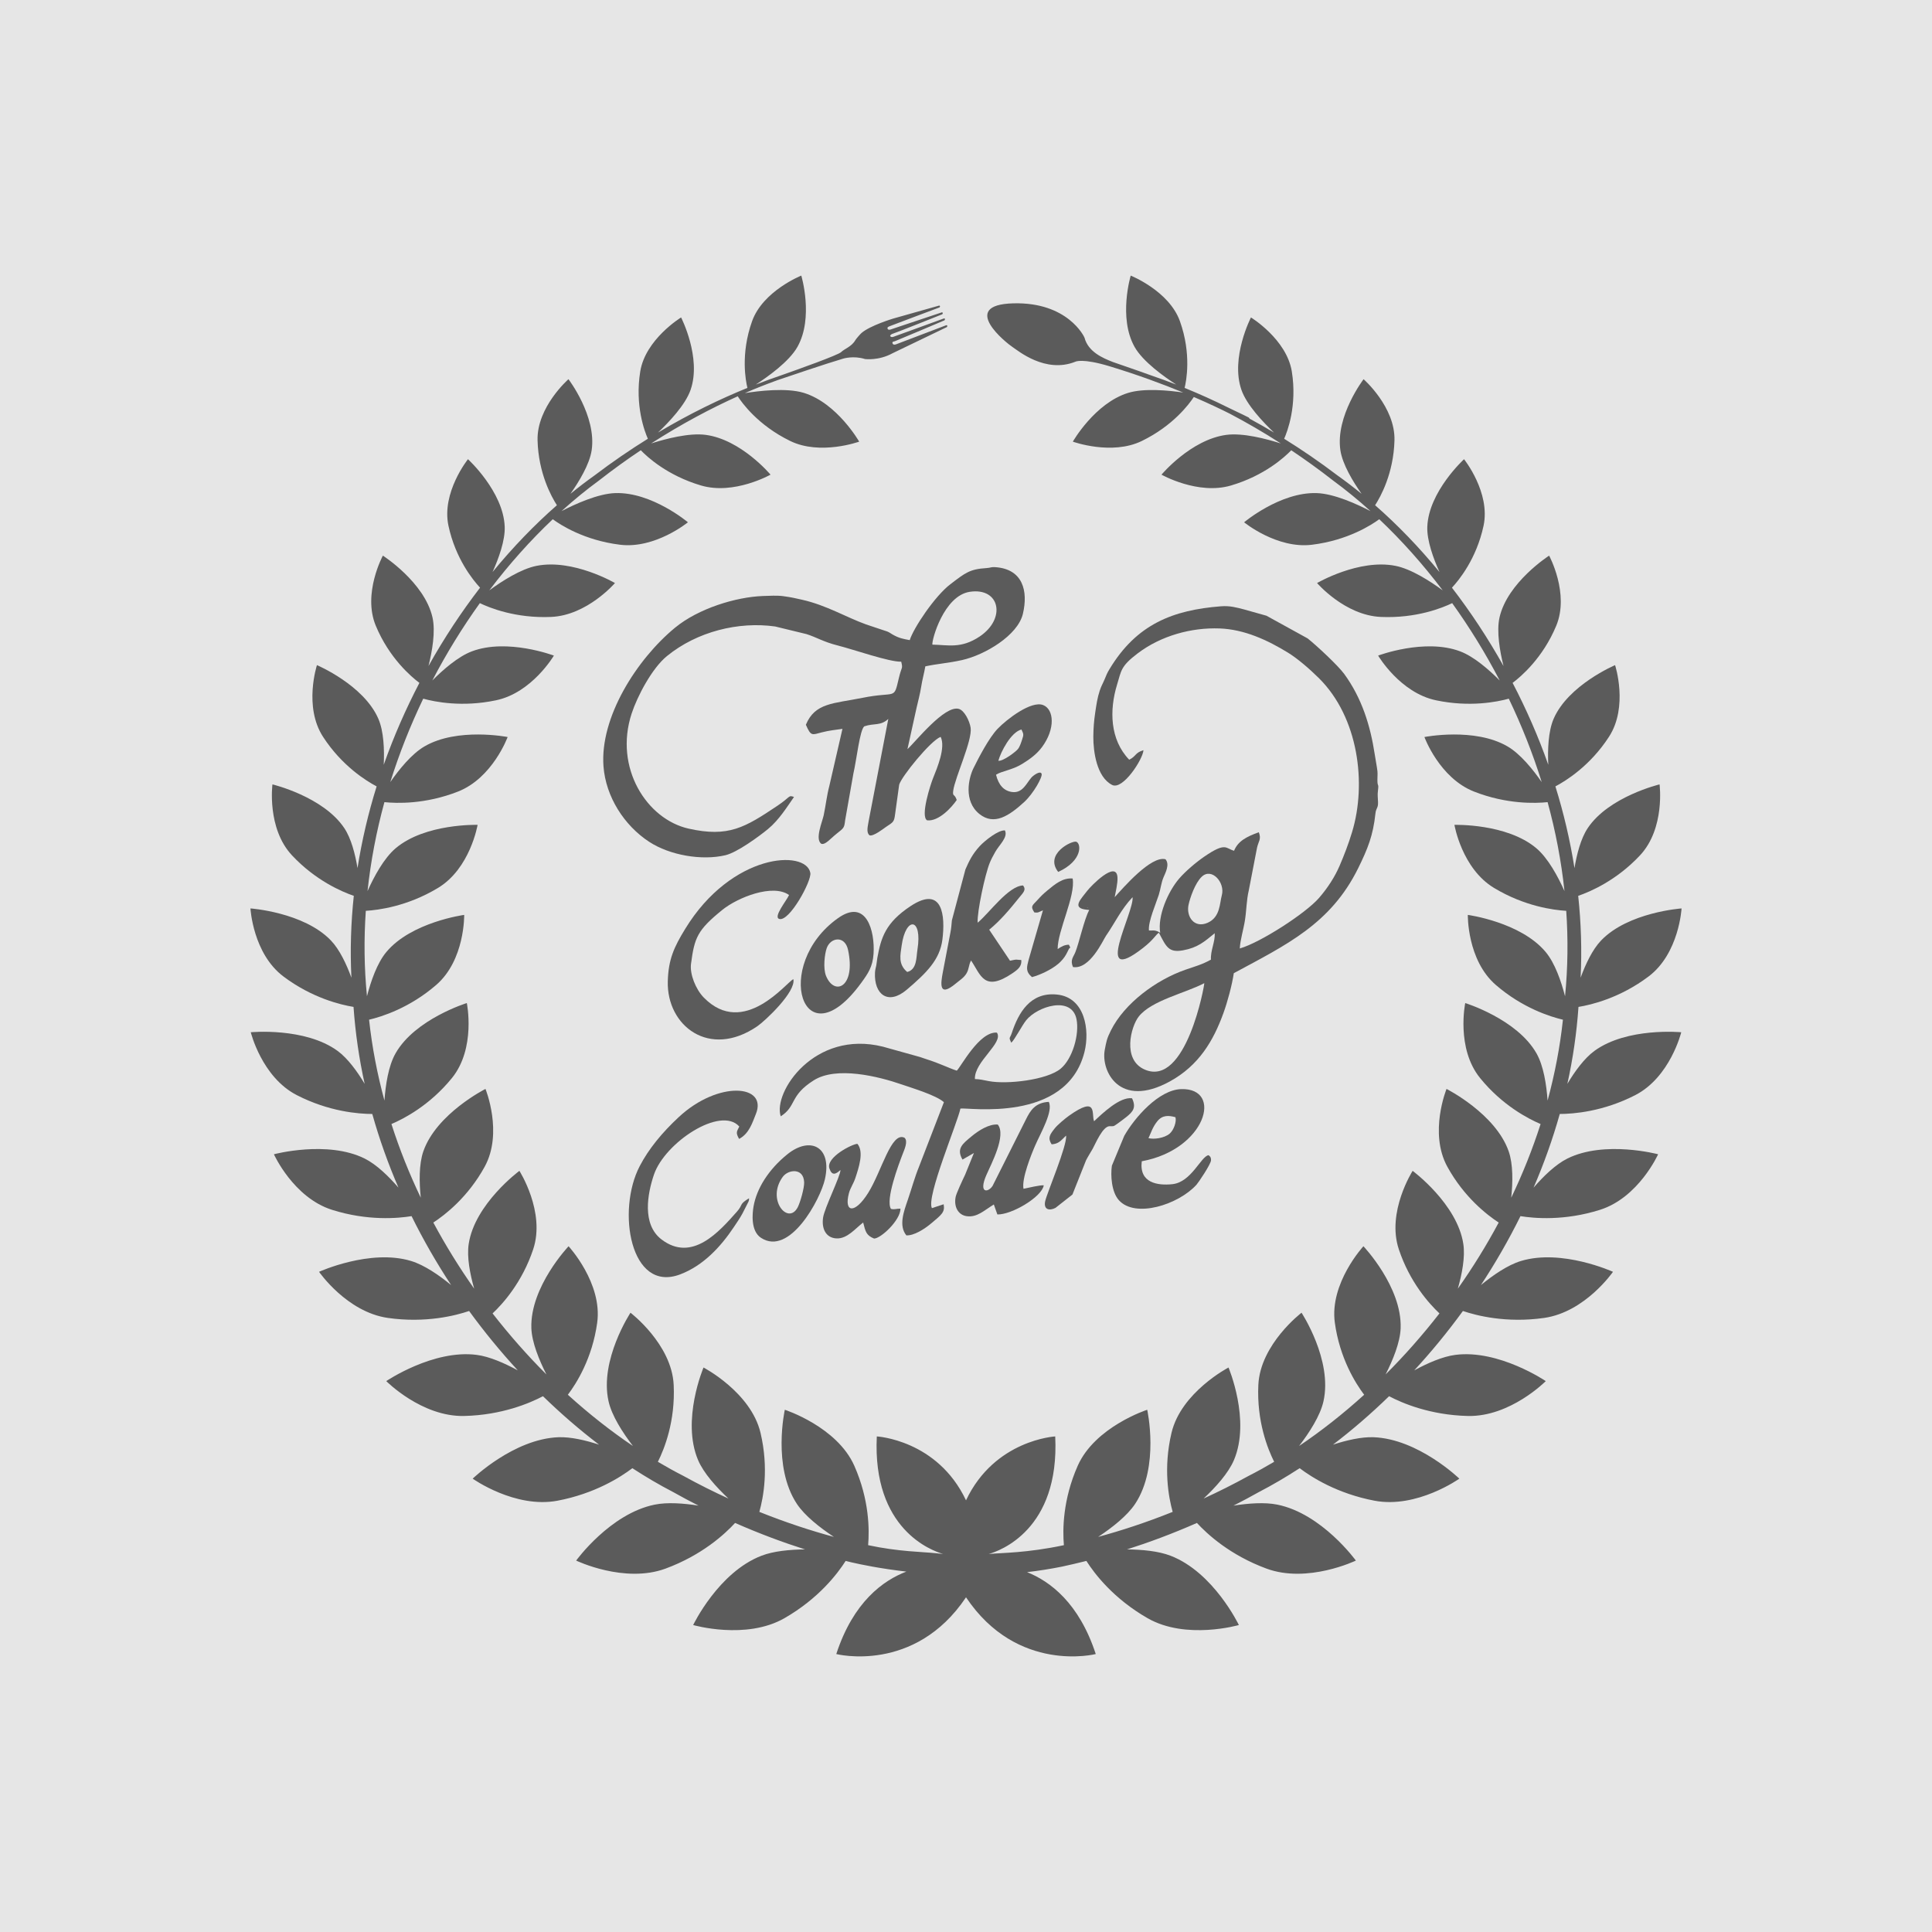 <?xml version="1.0" encoding="UTF-8"?>
<!DOCTYPE svg PUBLIC "-//W3C//DTD SVG 1.1//EN" "http://www.w3.org/Graphics/SVG/1.1/DTD/svg11.dtd">
<!-- Creator: CorelDRAW 2019 (64-Bit) -->
<svg xmlns="http://www.w3.org/2000/svg" xml:space="preserve" width="91.44mm" height="91.44mm" version="1.1" style="shape-rendering:geometricPrecision; text-rendering:geometricPrecision; image-rendering:optimizeQuality; fill-rule:evenodd; clip-rule:evenodd"
viewBox="0 0 9144 9144"
 xmlns:xlink="http://www.w3.org/1999/xlink">
 <defs>
  <style type="text/css">
   <![CDATA[
    .fil2 {fill:#5B5B5B}
    .fil0 {fill:#E6E6E6}
    .fil1 {fill:#5B5B5B;fill-rule:nonzero}
   ]]>
  </style>
 </defs>
 <g id="Layer_x0020_1">
  <rect class="fil0" width="9144" height="9144"/>
  <g id="_3115968301520">
   <path class="fil1" d="M7739.32 5183.22c166,-85.27 217.86,-297.68 217.86,-297.68 0,0 -256.55,-24.58 -411.08,88.42 -48.38,35.56 -93.11,97.48 -127.89,155.75 26.3,-118.91 44.02,-240.51 52.62,-364.1 60.25,-9.69 196.29,-42.11 331.37,-143.76 144.96,-108.83 156.46,-322.33 156.46,-322.33 0,0 -251.94,17.52 -380.54,151.38 -41.58,43.33 -74.05,113.07 -97.21,176.36 6.4,-130.59 2.18,-260.09 -11.42,-387.35 57.1,-19.57 181.21,-72.7 292.35,-191.41 120.13,-128.23 92.73,-336.01 92.73,-336.01 0,0 -240.13,57.24 -339.97,206.89 -33,49.41 -51.79,123.66 -62.7,189.36 -20.79,-131.99 -51.28,-261.35 -90.35,-386.81 48.25,-25.41 164.27,-96.72 253.53,-234.68 92.99,-143.04 28.94,-339.21 28.94,-339.21 0,0 -221.45,93.63 -290.88,254.12 -25.74,59.81 -28.56,147.4 -25.28,217.46 -47.37,-134.49 -104.41,-263.99 -168.84,-387.57 39.6,-29.65 143.1,-117.9 206.44,-270.24 63.59,-152.85 -33.56,-332.01 -33.56,-332.01 0,0 -196.62,125.82 -234.68,291.9 -15.2,66.94 1.55,161.33 18.81,230.58 -73.74,-132.01 -155.94,-256.17 -244.11,-370.79 33.31,-35.62 116.22,-137.06 149.58,-293.01 33.76,-157.85 -92.34,-315.07 -92.34,-315.07 0,0 -167.16,152.92 -173.84,319.31 -2.56,65.39 28.89,151 57.63,214.59 -96.52,-117.44 -199,-223.7 -304.74,-316.11 25.59,-39.45 87.64,-150.74 91.69,-307.25 4.04,-157.67 -146.19,-289.21 -146.19,-289.21 0,0 -133.59,174.41 -109.85,335.99 9.82,66.87 59.93,149.15 100.35,206.5 -37.72,-30.67 -75.58,-59.74 -113.76,-86.82 -85.8,-65.2 -170.39,-122.7 -252.64,-173.77 15,-33.82 62.24,-156.77 36.25,-318.35 -24.65,-152.85 -193.42,-255.79 -193.42,-255.79 0,0 -97.61,189.69 -45.36,341.9 24.7,72.13 104.21,155.29 154.78,203.1 -39.28,-23.49 -77.91,-45.43 -115.71,-65.91 -1.15,-1.65 -2.24,-3.33 -3.71,-5.25 0,0 -36.96,-18.61 -93.5,-45.24 -74.25,-36.97 -144.83,-68.42 -210.48,-95.17 7.77,-31.31 33.44,-159.97 -22.14,-315.66 -51.35,-143.54 -232.94,-215.81 -232.94,-215.81 0,0 -59.61,198.67 18.23,337.23 39.32,70.14 141.55,142.52 197.32,178.52 -39.6,-15.41 -77.01,-28.94 -112.23,-41 -93.9,-34.27 -170.51,-59.1 -187.39,-65.72 -48.65,-18.99 -116.91,-48.06 -134.56,-115.06 -1.22,-4.49 -79.05,-169.66 -337.35,-162.73 -260.85,6.99 -29.33,190.13 -3.84,206.5 25.46,16.5 155.42,126.98 297.81,69.81 0,0 31.58,-18.02 163.06,21.89 134.11,40.74 251.35,84.33 347.54,123.98 -68.98,-10.15 -185.45,-21.55 -260.78,1.67 -158,48.7 -261.75,230.75 -261.75,230.75 0,0 183.97,66.61 326.82,-3.33 147.9,-72.13 223.88,-174.74 245.77,-208.04 72.52,31.17 130.28,58.9 170.89,79.38 77.06,40.49 157.73,86.95 240.95,140.54 -67.88,-21.63 -179.74,-51.15 -258.34,-40.57 -167.95,22.65 -306.43,188.29 -306.43,188.29 0,0 172.37,97.54 329.01,51.21 159.09,-46.92 254.64,-135.09 285.06,-166.72 64.99,43.49 131.17,90.99 198.22,143.41 59.55,43.77 118.85,92.1 177.12,144.78 -63.85,-33.18 -172.83,-82.91 -255.09,-85.42 -173.13,-5.39 -343.37,138.17 -343.37,138.17 0,0 154.9,126.73 321.11,106.27 170.24,-20.86 283.24,-94.72 318.55,-120.78 105.1,99.46 206.29,212.48 300.32,336.72 -59.18,-43.39 -148.95,-101.34 -223.71,-116.09 -173,-34.27 -370.97,81.43 -370.97,81.43 0,0 131.68,153.31 302.51,160.42 167.42,7.19 291.26,-43.18 336.95,-65.32 81.82,114.09 157.55,236.6 224.98,366.15 -50.95,-51.26 -121.91,-113.32 -187.18,-137.9 -167.42,-63.34 -388.23,20.03 -388.23,20.03 0,0 103.5,175.88 273.87,211.57 160.11,33.76 289.99,7.44 344.54,-7.64 60.52,126.17 113.2,258.29 155.8,394.86 -41.51,-59.81 -100.81,-133.3 -161.39,-168.72 -156.19,-91.57 -393.81,-44.65 -393.81,-44.65 0,0 70.9,194.05 235.25,258.33 154.65,60.6 290.24,55.85 347.8,49.88 37.54,136.74 64.63,277.6 79.91,421.01 -30.43,-68.01 -77.46,-155.87 -133.43,-203.09 -139.83,-117.94 -387.45,-110.43 -387.45,-110.43 0,0 34.71,206.75 187.89,298.83 144.96,87.27 282.93,104.66 341.26,108.07 9.17,133.22 7.83,268.43 -5.58,404.4 -18.3,-70.78 -47.8,-156.96 -91.64,-209.44 -118.33,-142.01 -368.54,-175.7 -368.54,-175.7 0,0 -4.03,213.55 132.65,331.63 125.71,108.83 257.19,150.23 317.51,164.4 -14.05,130.53 -38.88,258.43 -72.64,382.78 -5.2,-73.78 -18.73,-164.08 -52.55,-223.56 -92.15,-162.37 -337.23,-238.02 -337.23,-238.02 0,0 -44.4,214.01 70.6,355.31 104.67,128.73 227.1,192.14 286.08,217.3 -38.46,119.93 -85.17,236.45 -138.94,348.69 7.57,-72.25 9.37,-157.98 -12.06,-219.47 -62.19,-178.52 -294.17,-295.37 -294.17,-295.37 0,0 -84.77,207.59 4.18,368.86 79.11,143.49 187,227.16 242.7,263.54 -58.41,109.16 -123.28,213.76 -193.42,313.04 19.77,-69.25 35.42,-149.78 25.99,-211.83 -28.81,-189.76 -239.87,-345.88 -239.87,-345.88 0,0 -124.42,194.5 -65.4,371.35 51.66,155.16 142.6,256.63 192.33,303.34 -80.35,103.19 -165.75,199.89 -254.88,288.84 34.65,-68.41 68.85,-151.78 71.16,-219.15 6.73,-195.4 -176.16,-387.53 -176.16,-387.53 0,0 -161.33,174.68 -135.26,362.19 23.23,168.39 98.17,287.02 138.79,340.68 -100.1,90.74 -203.42,171.97 -308.01,242.44 48.64,-63.41 100.3,-143.23 115.51,-211.84 43.51,-195.27 -103.96,-418.83 -103.96,-418.83 0,0 -195.15,148.61 -204.39,341.5 -8.22,171.79 44.15,302.78 74.82,364.06 -40.16,23.79 -80.35,46.06 -120.51,66.47 -72.83,40.18 -143.94,75.6 -213.37,107.43 57.32,-53.77 117.11,-120.07 143.43,-181.74 80.4,-189.1 -25.61,-438.42 -25.61,-438.42 0,0 -224.14,116.8 -269.71,309.05 -39.73,167.55 -13.86,305.78 5.51,374.19 -127.37,51.14 -246.09,89.52 -352.8,118.46 66.8,-44.22 137.96,-100.1 175.45,-156.91 116.45,-176.65 56.79,-444.82 56.79,-444.82 0,0 -247.19,79.96 -329.14,265.59 -70.92,160.62 -71.49,302.76 -65.21,375.29 -174.73,37.21 -297.1,36.12 -349.09,41.25 -2.18,0.2 -4.49,0.38 -6.86,0.58 50.83,-14.19 336.45,-113.58 314.9,-556.55 0,0 -286.66,15.65 -422.2,302.49 -135.59,-286.84 -422.23,-302.49 -422.23,-302.49 -21.37,439.5 259.5,540.76 313.6,556.17 -11.37,-0.96 -22.85,-2 -34.53,-3.35 -62.12,-6.98 -172.42,-6.6 -320.14,-38.1 6.29,-72.53 5.83,-214.67 -65.14,-375.29 -81.95,-185.63 -329.14,-265.59 -329.14,-265.59 0,0 -59.73,268.17 56.66,444.82 37.48,56.81 108.78,112.69 175.58,156.91 -106.78,-28.94 -225.49,-67.32 -352.8,-118.46 19.3,-68.41 45.24,-206.64 5.51,-374.19 -45.57,-192.25 -269.78,-309.05 -269.78,-309.05 0,0 -106.01,249.32 -25.59,438.42 26.3,61.67 86.24,127.97 143.48,181.74 -69.43,-31.83 -140.74,-67.25 -213.5,-107.43 -40.11,-20.41 -80.22,-42.68 -120.38,-66.47 30.79,-61.28 83.04,-192.27 74.82,-364.06 -9.17,-192.89 -204.39,-341.5 -204.39,-341.5 0,0 -147.52,223.56 -103.96,418.83 15.21,68.61 66.87,148.43 115.46,211.9 -104.54,-70.53 -207.92,-151.76 -307.96,-242.5 40.61,-53.66 115.63,-172.29 138.79,-340.68 26.12,-187.51 -135.39,-362.19 -135.39,-362.19 0,0 -182.76,192.13 -176.16,387.53 2.37,67.37 36.64,150.79 71.29,219.21 -89.13,-88.93 -174.53,-185.71 -254.83,-288.83 49.68,-46.78 140.54,-148.25 192.2,-303.41 59.1,-176.85 -65.27,-371.35 -65.27,-371.35 0,0 -211.17,156.12 -239.92,345.88 -9.44,62.05 6.22,142.58 25.92,211.83 -69.94,-99.28 -134.76,-203.88 -193.4,-313.04 55.75,-36.38 163.69,-120.05 242.69,-263.54 88.93,-161.27 4.17,-368.86 4.17,-368.86 0,0 -231.98,116.85 -294.1,295.37 -21.38,61.49 -19.63,147.22 -12.13,219.47 -53.77,-112.24 -100.43,-228.76 -138.87,-348.69 58.97,-25.16 181.36,-88.57 286.02,-217.3 114.98,-141.3 70.78,-355.31 70.78,-355.31 0,0 -245.13,75.65 -337.28,238.02 -33.94,59.48 -47.37,149.78 -52.57,223.56 -33.82,-124.35 -58.65,-252.25 -72.76,-382.78 60.39,-14.17 191.8,-55.57 317.58,-164.4 136.63,-118.08 132.57,-331.63 132.57,-331.63 0,0 -250.19,33.69 -368.4,175.7 -43.95,52.48 -73.4,138.66 -91.76,209.31 -13.42,-135.84 -14.69,-271.05 -5.45,-404.27 58.33,-3.41 196.23,-20.8 341.19,-108.07 153.11,-92.08 187.89,-298.83 187.89,-298.83 0,0 -247.7,-7.51 -387.45,110.43 -56.03,47.22 -103.01,135.01 -133.56,203.09 15.41,-143.41 42.42,-284.27 79.97,-421.01 57.68,5.97 193.14,10.72 347.8,-49.88 164.42,-64.28 235.38,-258.33 235.38,-258.33 0,0 -237.7,-46.92 -394,44.65 -60.45,35.36 -119.75,108.78 -161.33,168.57 42.73,-136.48 95.3,-268.54 155.87,-394.71 54.61,15.08 184.43,41.4 344.54,7.64 170.37,-35.69 273.82,-211.57 273.82,-211.57 0,0 -220.76,-83.37 -388.31,-20.03 -65.14,24.58 -136.1,86.64 -187.05,137.85 67.38,-129.57 143.16,-252.01 224.98,-366.1 45.75,22.14 169.48,72.51 336.95,65.32 170.77,-7.11 302.45,-160.42 302.45,-160.42 0,0 -197.98,-115.7 -370.97,-81.43 -74.63,14.75 -164.42,72.63 -223.7,116.09 94.06,-124.32 195.2,-237.26 300.37,-336.65 35.24,25.99 148.31,99.85 318.5,120.71 166.25,20.46 321.16,-106.27 321.16,-106.27 0,0 -170.24,-143.56 -343.5,-138.17 -82.08,2.51 -191.04,52.24 -254.88,85.42 58.13,-52.68 117.41,-101.01 177.17,-144.78 66.92,-52.42 133.08,-99.92 198.16,-143.41 30.42,31.63 125.97,119.8 284.97,166.72 156.58,46.33 329.01,-51.21 329.01,-51.21 0,0 -138.48,-165.64 -306.54,-188.29 -78.35,-10.58 -190.33,18.87 -258.36,40.57 146.83,-94.41 285.9,-167.24 409.74,-223.2 18.93,29.53 95.17,136.81 247.96,211.32 142.83,69.94 326.83,3.33 326.83,3.33 0,0 -103.78,-182.05 -261.7,-230.75 -82.59,-25.41 -214.65,-9.31 -279.41,1.15 52.05,-22.77 101.09,-41.91 146.71,-58.52 0.18,0.89 0.76,4.62 0.25,-0.07 2.37,-0.89 4.82,-1.86 7.19,-2.69 39.47,-13.41 228.38,-77.66 311.23,-102.03 0,0 48.82,-15.28 103.5,1.98 0,0 64.18,8.73 129.88,-27.27l257.65 -124.11c0,0 5.78,-9.11 -3.33,-8.66l-237.69 90.48c0,0 -12.64,5 -16.25,-4.11 -3.58,-9.11 6.37,-9.29 9.95,-10.26 3.66,-0.84 235.64,-99.21 235.64,-99.21 0,0 7.44,-9.75 -2.87,-8.86l-236.17 85.81c0,0 -14.04,6.54 -18.02,-3.48 0,0 0,-6.8 15.59,-11.35 15.46,-4.56 231.14,-90.86 231.14,-90.86 0,0 6.49,-7.71 -1.66,-9.24l-241.03 80.66c0,0 -12.77,5.45 -16.18,-3.15 -3.32,-8.53 8.74,-10.92 14.19,-13.41 5.59,-2.56 231.91,-87.4 231.91,-87.4 0,0 5.66,-7.31 -1.86,-8.66l-217.66 61.54c0,0 -108.65,32.59 -149.91,68.14 -6.47,5.66 -26.04,28.43 -29.01,33.69 -17.32,30.94 -52.42,41.58 -67.3,56.66 -14.12,14.31 -206.44,82.86 -281.41,109.16 -38.23,12.97 -79.31,27.79 -122.82,44.73 55.7,-35.93 157.88,-108.32 197.33,-178.52 77.91,-138.56 18.16,-337.23 18.16,-337.23 0,0 -181.54,72.27 -232.93,215.81 -55.57,155.69 -29.85,284.35 -22.08,315.66 -125.77,51.22 -269.71,119.69 -423.34,211.44 50.44,-47.68 130.07,-130.84 154.65,-202.97 52.3,-152.21 -45.24,-341.9 -45.24,-341.9 0,0 -168.7,102.94 -193.34,255.79 -26.05,161.58 21.04,284.46 36.07,318.35 -82.2,51.07 -166.79,108.57 -252.65,173.77 -38.12,27.08 -76.05,56.15 -113.78,86.82 40.49,-57.35 90.61,-139.63 100.49,-206.5 23.81,-161.58 -109.85,-335.99 -109.85,-335.99 0,0 -150.29,131.54 -146.25,289.21 4.03,156.51 66.1,267.8 91.57,307.25 -105.62,92.41 -208.17,198.67 -304.56,316.11 28.63,-63.59 60.06,-149.2 57.5,-214.59 -6.55,-166.39 -173.83,-319.31 -173.83,-319.31 0,0 -126.17,157.22 -92.35,315.07 33.38,155.95 116.34,257.39 149.58,293.01 -88.17,114.62 -170.3,238.73 -244.1,370.72 17.39,-69.23 34.13,-163.57 18.79,-230.51 -37.92,-166.08 -234.67,-291.9 -234.67,-291.9 0,0 -97.15,179.16 -33.49,332.01 63.34,152.34 166.77,240.59 206.37,270.24 -64.36,123.58 -121.4,253.08 -168.77,387.57 3.28,-70.06 0.38,-157.65 -25.41,-217.46 -69.38,-160.49 -290.75,-254.12 -290.75,-254.12 0,0 -64,196.17 28.86,339.21 89.34,137.96 205.23,209.27 253.61,234.68 -39.14,125.46 -69.63,254.75 -90.48,386.69 -10.84,-65.65 -29.65,-139.89 -62.57,-189.24 -99.92,-149.65 -340.05,-206.89 -340.05,-206.89 0,0 -27.32,207.78 92.74,336.01 111.14,118.71 235.3,171.84 292.29,191.41 -13.53,127.26 -17.71,256.69 -11.29,387.35 -23.16,-63.29 -55.7,-133.1 -97.28,-176.36 -128.61,-133.86 -380.54,-151.38 -380.54,-151.38 0,0 11.49,213.5 156.4,322.33 135.13,101.65 271.25,133.99 331.44,143.76 8.66,123.59 26.43,245.19 52.68,364.1 -34.78,-58.27 -79.58,-120.19 -127.95,-155.75 -154.53,-113 -411.03,-88.42 -411.03,-88.42 0,0 51.86,212.41 217.92,297.68 152.55,78.37 293.14,89.01 357.13,89.13 33.56,119.5 75.2,235.91 123.91,348.66 -46.27,-53.34 -103.57,-109.54 -159.85,-137.59 -176.54,-87.84 -429.64,-20.34 -429.64,-20.34 0,0 92.03,204.89 274.91,262.9 168.97,53.46 312.84,40.31 376.63,29.91 55.9,113.32 118.84,222.36 187.2,326.24 -57.19,-46.84 -126.63,-94.9 -189.44,-113.96 -193.8,-58.85 -435.6,51.2 -435.6,51.2 0,0 131.17,190.53 325.86,218.32 180.07,25.6 322.4,-11.75 384.32,-32.85 72.38,99.39 149.58,193.27 230.44,281.06 -62.38,-33.94 -133.48,-65.39 -194.44,-73.34 -205.86,-26.76 -428.14,124.11 -428.14,124.11 0,0 167.68,169.53 368.53,165.04 178.98,-4.11 311.55,-61.08 373.16,-93.55 85.91,83.6 174.86,160.29 265.47,229.27 -64.31,-20.92 -133.92,-37.09 -191.24,-35.17 -211.88,7.44 -406.9,196.11 -406.9,196.11 0,0 200.33,142.52 401.52,104.34 175.77,-33.36 297.04,-110.43 354.16,-153.81 64.18,41.58 128.46,79.38 192.71,112.68 40.62,22.91 80.78,44.28 120.56,64.43 -70.83,-11.11 -147.52,-16.8 -207.33,-4.74 -211.44,42.73 -371.86,264.83 -371.86,264.83 0,0 228.25,109.8 423.14,37.93 172.81,-63.72 280.87,-163.59 329.06,-216.07 117.18,51.53 228.27,92.59 330.88,125.19 -72.27,0.83 -148.63,8.02 -205.35,29.77 -204.58,78.3 -323.95,328.25 -323.95,328.25 0,0 250.03,72.19 432.33,-32.6 160.82,-92.28 250.46,-209.64 289.41,-270.8 9.36,2.37 18.48,4.55 27.54,6.73 43.38,10.08 135.97,29.45 259.75,43.77 -109.21,41.51 -251.1,143.03 -331.7,390.22 0,0 370.92,94.53 614.05,-268.62 243.15,363.15 614.07,268.62 614.07,268.62 -79.06,-242.24 -216.9,-344.6 -325.17,-387.66 54.1,-6.35 109.23,-14.82 164.6,-25.99 36.38,-7.9 75.09,-16.81 116.16,-27.07 38.88,61.16 128.54,178.52 289.34,270.8 182.32,104.79 432.38,32.6 432.38,32.6 0,0 -119.42,-249.95 -323.93,-328.25 -56.72,-21.75 -133.08,-28.94 -205.35,-29.77 102.55,-32.6 213.7,-73.66 330.81,-125.19 48.25,52.48 156.25,152.35 329.13,216.07 194.89,71.87 423.09,-37.93 423.09,-37.93 0,0 -160.44,-222.1 -371.81,-264.83 -59.81,-12.06 -136.37,-6.37 -207.48,4.74 39.85,-20.15 79.96,-41.52 120.71,-64.43 64.1,-33.3 128.6,-71.1 192.51,-112.68 57.19,43.25 178.59,120.45 354.29,153.81 201.18,38.18 401.53,-104.34 401.53,-104.34 0,0 -194.89,-188.67 -406.84,-196.11 -57.32,-1.92 -127.01,14.25 -191.24,35.17 90.54,-68.98 179.54,-145.67 265.54,-229.27 61.47,32.47 194.06,89.44 373.03,93.55 200.91,4.49 368.53,-165.04 368.53,-165.04 0,0 -222.3,-150.87 -428.16,-124.11 -61.03,7.95 -132.06,39.4 -194.43,73.34 80.93,-87.79 158.05,-181.67 230.43,-281.06 61.99,21.1 204.21,58.45 384.32,32.85 194.84,-27.79 325.94,-218.32 325.94,-218.32 0,0 -241.68,-110.05 -435.66,-51.2 -62.88,19.06 -132.19,67.19 -189.38,113.96 68.34,-103.88 131.17,-212.92 187.2,-326.24 63.72,10.4 207.59,23.55 376.43,-29.91 183.08,-58.01 275.03,-262.9 275.03,-262.9 0,0 -253.15,-67.5 -429.63,20.34 -56.26,28.05 -113.51,84.25 -159.84,137.59 48.64,-112.75 90.41,-229.16 123.97,-348.66 63.92,-0.12 204.58,-10.76 357.18,-89.13z"/>
   <path class="fil2" d="M5699.81 4653.25c1.5,8.02 -85.73,492.39 -281,409.35 -109.41,-46.45 -66.03,-204.96 -29.12,-251.55 60.45,-76.36 221.25,-110.89 310.12,-157.8zm-11.98 -503.87c46.71,-44.66 111.65,27.21 94.9,88.04 -10.59,38.51 -7.24,103.07 -66.54,129.75 -63.67,28.56 -103.13,-29.19 -90.81,-85.22 7.06,-32.4 30.41,-101.96 62.45,-132.57zm-542.89 147.92c0.64,-1.03 3.2,-1.09 3.78,0.06l0 0c-0.38,0 -4.56,1.03 -3.78,-0.06zm267.01 -746.76c-41.12,12.19 -34.59,29.7 -67.63,45.04 -91.31,-95.16 -94.4,-234.68 -57.11,-356.02 20.15,-65.4 16.09,-85.66 97.53,-147.34 110.56,-83.73 254.45,-122.88 387.91,-117.82 116.72,4.44 225.57,54.48 324.78,115.51 43.24,26.63 99.72,75.01 144.71,119.56 187.38,185.65 227.16,499.12 156.89,729.48 -16.35,53.98 -36.76,107.76 -59.23,159.68 -21.88,50.5 -54.86,102.86 -97.28,151.63 -62.76,72.13 -276.51,210.61 -374.63,238.79 1.6,-38.71 17.7,-90.68 24.32,-133.17 7.64,-48.52 7.11,-94.78 18.1,-141.11l39.2 -202.91c6.93,-30.79 21.25,-39.85 8.35,-72.96 -59.81,21.76 -98.52,42.29 -117.13,87.71 -40.29,-10.89 -37.98,-42.85 -140.64,27.54 -40.95,28.11 -89.66,70.02 -118.48,103.32 -54.22,62.63 -103.63,178.96 -90.53,257.2 -1.87,-0.91 -11.37,-6.35 -12.91,-6.93 -20.6,-7.39 -21.49,-2.19 -40.35,-3.92 -4.11,-42.23 33.23,-126.49 46.46,-167.95 8.98,-28.15 10.97,-56 22.85,-84.25 9.04,-21.43 30.08,-59.92 9.16,-84.77 -68.01,-18.61 -199.96,134.77 -240.51,179.36 3.91,-23.41 14.7,-64.23 13.23,-93.1 -4.37,-85.1 -127.19,41.45 -143.69,63.59 -27.54,37.09 -76.62,81.75 -1.47,88.93 1.73,0.13 4.24,0.39 5.71,0.51 1.47,0.2 3.91,0.2 5.84,0.71 -23.1,41.08 -48.39,156.46 -65.52,199.13 -9.75,24.32 -25.87,36.96 -11.55,70.91 80.47,12.89 142.39,-127.7 156.12,-147.6 43.06,-62.25 71.55,-125.58 125.9,-182.96 8.86,70.4 -191.8,428.09 49.04,240.59 52.55,-41 58.52,-60.96 75.58,-72.58 34.4,66.36 46.08,95.93 114.03,83.49 69.84,-12.84 100,-39.91 150.29,-80.98 2.38,40.8 -20.79,82.66 -17.9,124.93 -42.6,23.88 -76.23,32.34 -121.34,48.08 -137.58,47.8 -288.14,158.31 -352.49,287.8 -19.12,38.62 -21,50.04 -28.82,91.45 -18.68,98.95 68.85,280.11 307.76,149.39 138.48,-75.92 206.64,-193.42 253.81,-323.29 19.12,-52.57 40.87,-132.72 49.21,-189.18 247.31,-133.68 458.06,-231.98 588.7,-497.01 45.44,-92.21 70.65,-155.17 81.51,-257.85 3.08,-28.94 13.41,-24.7 12.45,-54.92 -0.64,-22.97 -3.21,-31.9 -0.26,-55.51 4.62,-36.97 -2.95,-12.83 -2.69,-51.08 0.13,-27.14 2.44,-28.31 -2.13,-56.03l-10.51 -63.21c-20.61,-135.52 -60.59,-265.47 -144.27,-380.39 -29.65,-40.75 -133.28,-136.89 -173.64,-168.65l-194.51 -107.17 -104.8 -29.51c-37.27,-9.64 -68.34,-18.55 -110.61,-15.22 -226.6,17.79 -399.28,83.82 -528.06,298.34 -11.43,18.99 -13.68,25.79 -22.79,47.8 -8.03,19.26 -15.67,31 -22.6,52.24 -11.86,36.13 -15.77,65.14 -22.01,107.16 -5.25,35.49 -8.33,70.6 -8.58,111.98 -0.33,69.76 15.59,190.65 89,228.07 50.63,25.74 146.11,-122.24 148.23,-164.53z"/>
   <path class="fil2" d="M4412.86 3051.03c-3.66,-21.62 54.17,-231.19 176.79,-250 142.84,-21.89 174.02,126.93 46.45,211.9 -88.09,58.59 -149.96,39.14 -223.24,38.1zm-655 721.03c-27.01,-10.39 -15.66,-0.38 -78.42,41.58 -152.92,102.23 -230.94,150.82 -420.5,108.14 -197.65,-44.47 -353.71,-287.8 -269.4,-544.76 27.02,-82.2 96.27,-214.13 166.84,-271.69 143.23,-116.8 339.02,-164.53 512.22,-140.28l148.87 36.2c47.75,15.2 79.58,36.63 147.47,53.77 74.58,18.73 244.95,78.74 300.39,76.61 8.73,35.82 2.31,20.8 -10.91,76.7 -25.47,107.94 -10.08,61.73 -173.06,94.58 -136.7,27.6 -223.65,22.65 -267.22,127.25 24.32,56.15 29.2,47.94 75.98,35.87 34.07,-8.79 65.27,-11.74 97.16,-16.43l-62.25 270.67c-12.01,45.7 -16.68,91.26 -26.58,138.36 -6.47,30.99 -42.02,112.05 -11.73,134.77 19.25,6.8 42.55,-23.3 72.45,-47.17 35.16,-27.98 36.51,-27.34 40.75,-63.59l39.07 -221.34c15.46,-67.31 30.36,-206.37 51.53,-223.63 46.97,-16.05 77.08,-0.97 113.71,-35.16l-93.1 484.29c-3.22,22.85 -12.84,51.92 4.22,66.62 18.36,6.93 69.51,-34.15 78.42,-39.99 34.27,-22.39 38,-23.55 42.49,-58.9l19.38 -140.48c9.82,-37.09 148.68,-208.93 196.43,-226.58 24.58,50.24 -16.82,147.73 -36.32,196.29 -10.79,26.76 -61.36,180.32 -27.67,198.81 54.63,5.96 116.16,-60.96 140.03,-96.32 -10.92,-32.22 -20.34,-13.99 -16.63,-43.51 7.72,-61.87 91.52,-238.84 82.4,-298.47 -4.74,-31.25 -29.14,-82.46 -56.66,-89.39 -67.96,-17.19 -205.09,157.35 -242.36,190.78l42.98 -194.94c6.93,-29.58 17.21,-69.31 21.7,-98.5 5.57,-36.2 14.5,-66.11 19.95,-98.45 57.23,-12.31 108.96,-15.33 172.56,-29.45 109.92,-24.45 265.08,-117.18 289.22,-219.14 25.85,-108.9 -0.71,-211.97 -130.46,-220.88 -21.63,-1.55 -20.28,3.02 -42.24,4.37 -79.31,4.87 -100.35,22.84 -170.69,76.49 -73.35,55.95 -174.03,206.62 -192.18,264.45 -31.25,-5.79 -50.26,-8.99 -80.29,-26.05 -17.12,-9.7 -16.18,-12.46 -39.66,-19.27l-86.88 -29.06c-94,-33.75 -185.72,-90.03 -301.48,-116.48 -32.6,-7.44 -50.82,-11.73 -90.68,-17.26 -26.68,-3.71 -66.72,-1.85 -96.19,-0.69 -128.2,4.93 -305.12,59.03 -415.7,150.09 -180.76,149.01 -356.2,423.72 -338.56,656.34 10.84,143.3 97.61,279.73 216.78,357.31 97.28,63.39 248.15,89.46 359.98,63.21 56.23,-13.15 160.89,-90.35 201.51,-123.73 53.57,-44.02 91.88,-107.36 123.33,-151.96z"/>
   <path class="fil2" d="M3695.12 5283.49c76.24,-48.95 40.24,-97.03 156.13,-170.3 107.49,-68.03 305.78,-19.14 419.56,20.46 44.86,15.67 159.78,49.74 196.62,82.92l-117.62 304.81c-21.63,53.33 -34.53,102.87 -53.08,156.84 -18.92,55.06 -44.53,123.2 -6.93,168.77 36.07,1.54 84.77,-29.45 116.22,-55.7 51.66,-43.26 66.79,-54.05 60.19,-91.57l-55.5 18.28c-28.25,-51.59 122.04,-406.21 134.81,-471.2 31.7,-6.81 501.83,71.79 587.18,-267.85 25.79,-102.74 2.94,-257.85 -129.37,-271.71 -126.93,-13.35 -183.16,86.37 -214.66,182.12 -9.12,27.65 -15.79,17.44 -2.62,45.69 14.75,-11.24 50.55,-81.05 70.77,-106.21 53.52,-66.41 215.74,-117.31 238.21,-5 14.37,71.94 -18.94,187.38 -74.84,234.03 -64.28,53.72 -254.3,75.4 -339.9,59.03 -26.89,-5.13 -43.06,-9.29 -66.1,-9.8 -4.24,-81.95 137.71,-171.86 103.82,-219.87 -83.16,-5.84 -169.35,161.08 -189.61,180.07 -35.31,-10.9 -81.13,-34.78 -144.45,-54.41 -11.17,-3.48 -16.57,-5.97 -28.88,-9.88l-176.47 -49.22c-324.84,-80.98 -521.33,216.95 -483.48,329.7z"/>
   <path class="fil2" d="M3754.86 4634.39c-30.49,12.06 -234.16,280.42 -423.8,87.07 -37.98,-38.76 -66.99,-110.63 -60.57,-159.53 16.37,-124.36 29.91,-159.58 148.05,-255.39 72.89,-59.11 239.22,-125.27 315.97,-70.52 -10.52,24.83 -75.66,103.63 -46.77,113.13 47.86,15.71 154.38,-180.2 147.52,-217.8 -20.41,-111.92 -372.9,-94.46 -592.62,265.54 -52.37,85.66 -79.25,143.36 -82.07,248.03 -5.51,209.64 196.29,368.13 423.98,212.08 36.63,-25.1 183.64,-162.93 170.31,-222.61z"/>
   <path class="fil2" d="M3218.96 6031.62c109.92,-41.51 192.58,-131.36 254.24,-223.89 15.46,-23.23 28.56,-41.78 40.88,-64.5l28.48 -55.96c3.73,-13.98 1.49,1.73 2.59,-16.04 -49.05,29.83 -26.96,29.14 -57.07,63.08 -82.91,93.5 -211.88,242.63 -357.24,131.81 -93.67,-71.49 -66.15,-216.7 -35.99,-306.1 51.46,-152.6 316.23,-327.21 404.15,-228.26 -10.59,22.85 -19.07,26.96 -0.84,58.6 48.26,-25.36 63.28,-78.5 79.25,-117.62 57.18,-140.41 -177.88,-159.48 -364.49,13.99 -79.44,73.85 -142.78,150.85 -185.25,232.48 -109.87,210.67 -44.48,601.48 191.29,512.41z"/>
   <path class="fil2" d="M5435.87 5386.64c0.57,-1.34 0.82,-4.94 1.79,-4.16l7.05 -16.43c2.64,-6.24 5.02,-12.13 8.74,-20.15 7.38,-15.46 14.24,-26.71 23.81,-38.77 24.57,-31.12 55.57,-27.9 85.98,-19.5 6.3,20.01 -7.57,60.76 -27.07,77.59 -25.86,22.32 -77.14,28.15 -100.3,21.42zm283.95 80.81c-35.87,5.38 -80.85,127.75 -171.28,137.19 -69.48,7.31 -157.72,-5.52 -144.63,-108.45 302.89,-55.39 387.6,-347.29 186.8,-341.53 -106.07,3.08 -220.36,134.5 -269.71,221.27l-58.59 141.3c-6.67,46.08 -1.67,124.04 32.8,162.8 77.71,87.46 282.98,21.18 367.88,-73.08 8.8,-9.83 67.96,-96.78 68.54,-115.51 0.58,-16.68 -7.64,-20.87 -11.81,-23.99z"/>
   <path class="fil2" d="M4595.94 4545.93c46.26,68.54 61.34,151.76 196.75,59.81 26.83,-18.28 43.76,-33.18 41,-62l-24.71 -1.98c-9.36,0.71 -21.04,3.99 -28.74,5.33l-98.44 -146.88c52.17,-42.37 99.54,-98.96 141.55,-151.58 17.85,-22.34 36,-36.89 18.36,-57.89 -70.07,2.77 -161.97,133.54 -214.59,176.34 -3.13,-52.17 35.31,-229.54 57.19,-283.19 7.18,-17.69 14.95,-31.56 25.85,-51.33 19.01,-34.32 61.68,-69.5 46.07,-102.28 -31.18,-2.69 -95.1,48.44 -118.78,73.92 -35.54,38.31 -51.71,73.02 -68.21,110.82l-63.98 240.76c-2.76,26.25 -2.11,33.06 -7.69,61.36l-35.56 186.03c-8.34,46.28 -22.45,121.99 61.48,51.92 16.3,-13.66 38.63,-27.6 50.44,-47.35 13.53,-22.54 9.7,-39.22 22.01,-61.81z"/>
   <path class="fil2" d="M4555.49 5488.16l54.02 -31.05 -42.02 103.51c-12.13,25.08 -41.2,87.33 -44.55,104.41 -9.11,46.77 12.01,85.91 53.46,91.19 48.52,6.22 81.5,-27.6 127.32,-55.59l16.75 47.24c67.18,2.05 210.73,-82.79 219.59,-137.85 -17.77,-1.65 -74.38,12.06 -95.88,16.43 -9.62,-47.43 36.91,-162.86 55.26,-204.95 26.51,-60.98 86.24,-161.84 64.43,-206.52 -64.68,3.53 -87.6,41.71 -107.55,81.9l-158.57 315.96c-20.92,32.09 -67.76,37.04 -29.32,-51.46 22.97,-52.81 95.55,-188.01 53.84,-239.04 -41.45,-3.02 -90.29,27.98 -123.78,55.83 -41.66,34.6 -73.55,57.75 -43,109.99z"/>
   <path class="fil2" d="M4725.09 3600.67c11.93,-43 59.23,-134.9 109.29,-148.05 12.13,23.99 9.95,26.18 3.07,47.93 -3.78,11.81 -10.06,32.09 -19.44,44.29 -9.68,12.57 -69.87,58.7 -92.92,55.83zm-10.97 65.96c30.49,-18.79 74.64,-21.1 123.66,-51.01 38.25,-23.35 69.56,-46.91 94.01,-79.83 63.66,-85.86 57.04,-177.76 5.91,-198.55 -56.48,-23.03 -173.39,67.58 -215.81,111.8 -41.58,43.31 -90.81,138.66 -114.74,187.3 -22.47,45.62 -48.14,154.91 28.23,216.19 69.7,55.96 140.15,8.93 211,-55.57 45.04,-41.07 88.68,-119.93 83.48,-134.62 -5.9,-16.81 -39.27,7.56 -48.06,17.51 -24.12,27.27 -41.71,75.91 -92.61,68.54 -37.6,-5.45 -62.81,-32.03 -75.07,-81.76z"/>
   <path class="fil2" d="M3977.89 5537.42c0.58,27.53 -75.6,180.12 -82.27,225.11 -7.77,51.99 12.84,96.33 63.41,98.77 51.26,2.49 89.97,-48 126.27,-75.27 11.17,44.33 14.77,60.7 51.48,75.91 31.51,0.51 125.19,-86.44 125.01,-141.56 -20.54,-0.45 -25.23,5.59 -44.99,1.22 -26.88,-43.13 36.76,-211.01 54.79,-257.97 8.48,-22.27 27.54,-62.51 9.37,-78.75 -62.63,-30.92 -107.49,157.09 -171.14,259.7 -63.66,102.56 -116.79,95.81 -91.76,2 6.74,-25.15 21.5,-44.02 30.74,-72.45 15.33,-47.11 41.38,-122.51 9.16,-160.49 -24.63,0.76 -150.01,64.3 -132.49,116.53 12.37,36.9 30.99,26.75 52.42,7.25z"/>
   <path class="fil2" d="M4013.71 4495.65c37.85,175.37 -63.8,220.94 -103.96,123.66 -15.21,-36.91 -6.49,-105.38 3.2,-132.34 18.36,-50.75 85.81,-60.5 100.76,8.68zm-48.08 -149.72c-312.05,222.15 -166.71,687.15 111.09,305.06 31.05,-42.67 53.71,-75.01 57.75,-136.68 6.99,-107.67 -33.76,-264.57 -168.84,-168.38z"/>
   <path class="fil2" d="M4293.64 4600.3c-43.57,-36.76 -32.47,-79.71 -26.18,-125.01 19.37,-139.51 99.34,-133.73 74.69,19.38 -5.97,37.41 -1.6,93.75 -48.51,105.63zm15.84 -311.62c-118.58,78.49 -139.75,149.32 -157.14,245.13 -2.44,13.43 -2.06,19.96 -4.88,34.86 -2.31,11.86 -5.53,20.71 -6.24,34.77 -5,103.51 62.32,155.55 150.16,80.92 93.57,-79.57 156.84,-141.82 168.97,-237.55 13.86,-109.62 2.89,-259.83 -150.87,-158.13z"/>
   <path class="fil2" d="M3704.66 5570c25.92,-35.49 98.57,-44.07 101.32,25.54 1.03,27.16 -18.67,96.01 -30.55,118.6 -45.31,86.44 -149.45,-36.65 -70.77,-144.14zm23.02 -107.79c-90.93,72.83 -146.68,164.02 -161.18,247.49 -5.78,33.26 -14.26,116.35 35.22,148.82 135.91,89.13 280.87,-181.87 302.37,-276.71 35.49,-156.57 -70.39,-204.52 -176.41,-119.6z"/>
   <path class="fil2" d="M4977.33 5416.09c33.75,-2.49 43.52,-17.44 68.27,-41.38 6.68,44.73 -90.53,271.89 -98.81,310.45 -8.6,40.37 20.01,46.41 48.64,31.71l80.33 -63.21 64.63 -162.6c9.3,-18.1 20.79,-35.57 31.18,-53.97 13.35,-23.82 47.24,-106.91 80.42,-106.91 18.92,0 16.22,2.75 35.67,-11.11 12.97,-9.12 30.1,-22.07 41.46,-31.05 34.47,-26.89 49.27,-47.04 28.63,-89.97 -57.76,-8.02 -140.23,71.87 -179.56,108.63 -13.68,-32.14 19.76,-124.68 -119.11,-25.72 -18.99,13.53 -54.41,43.26 -67.76,60.37 -22.01,28.25 -33.89,43.97 -13.99,74.76z"/>
   <path class="fil2" d="M4895.73 4318.69c20.54,1.93 19.01,-1.72 40.44,-10.25l-67.96 235c-8.73,34.19 -15.15,54.53 16.1,81.16 38.89,-10.39 91.77,-35.34 124.62,-63.14 14.64,-12.44 28.76,-29.19 36.13,-42.87 2.05,-3.71 9.51,-17.7 12,-23.36 8.48,-19.63 13.81,1.62 1.86,-24.06 -20.01,0.45 -34.84,8.14 -53.06,20.73 -0.84,-86.24 85.67,-251.68 70.9,-334.01 -47.09,-4.04 -83.47,26.69 -119.22,56.28 -20.35,16.81 -30.16,26.63 -46.73,44.92 -23.61,26.24 -35.92,28.88 -15.08,59.6z"/>
   <path class="fil2" d="M5008.35 4126.79c116.93,-53.52 109.21,-135.54 85.17,-142.98 -20.1,-6.22 -151.58,57.88 -85.17,142.98z"/>
  </g>
 </g>
</svg>

